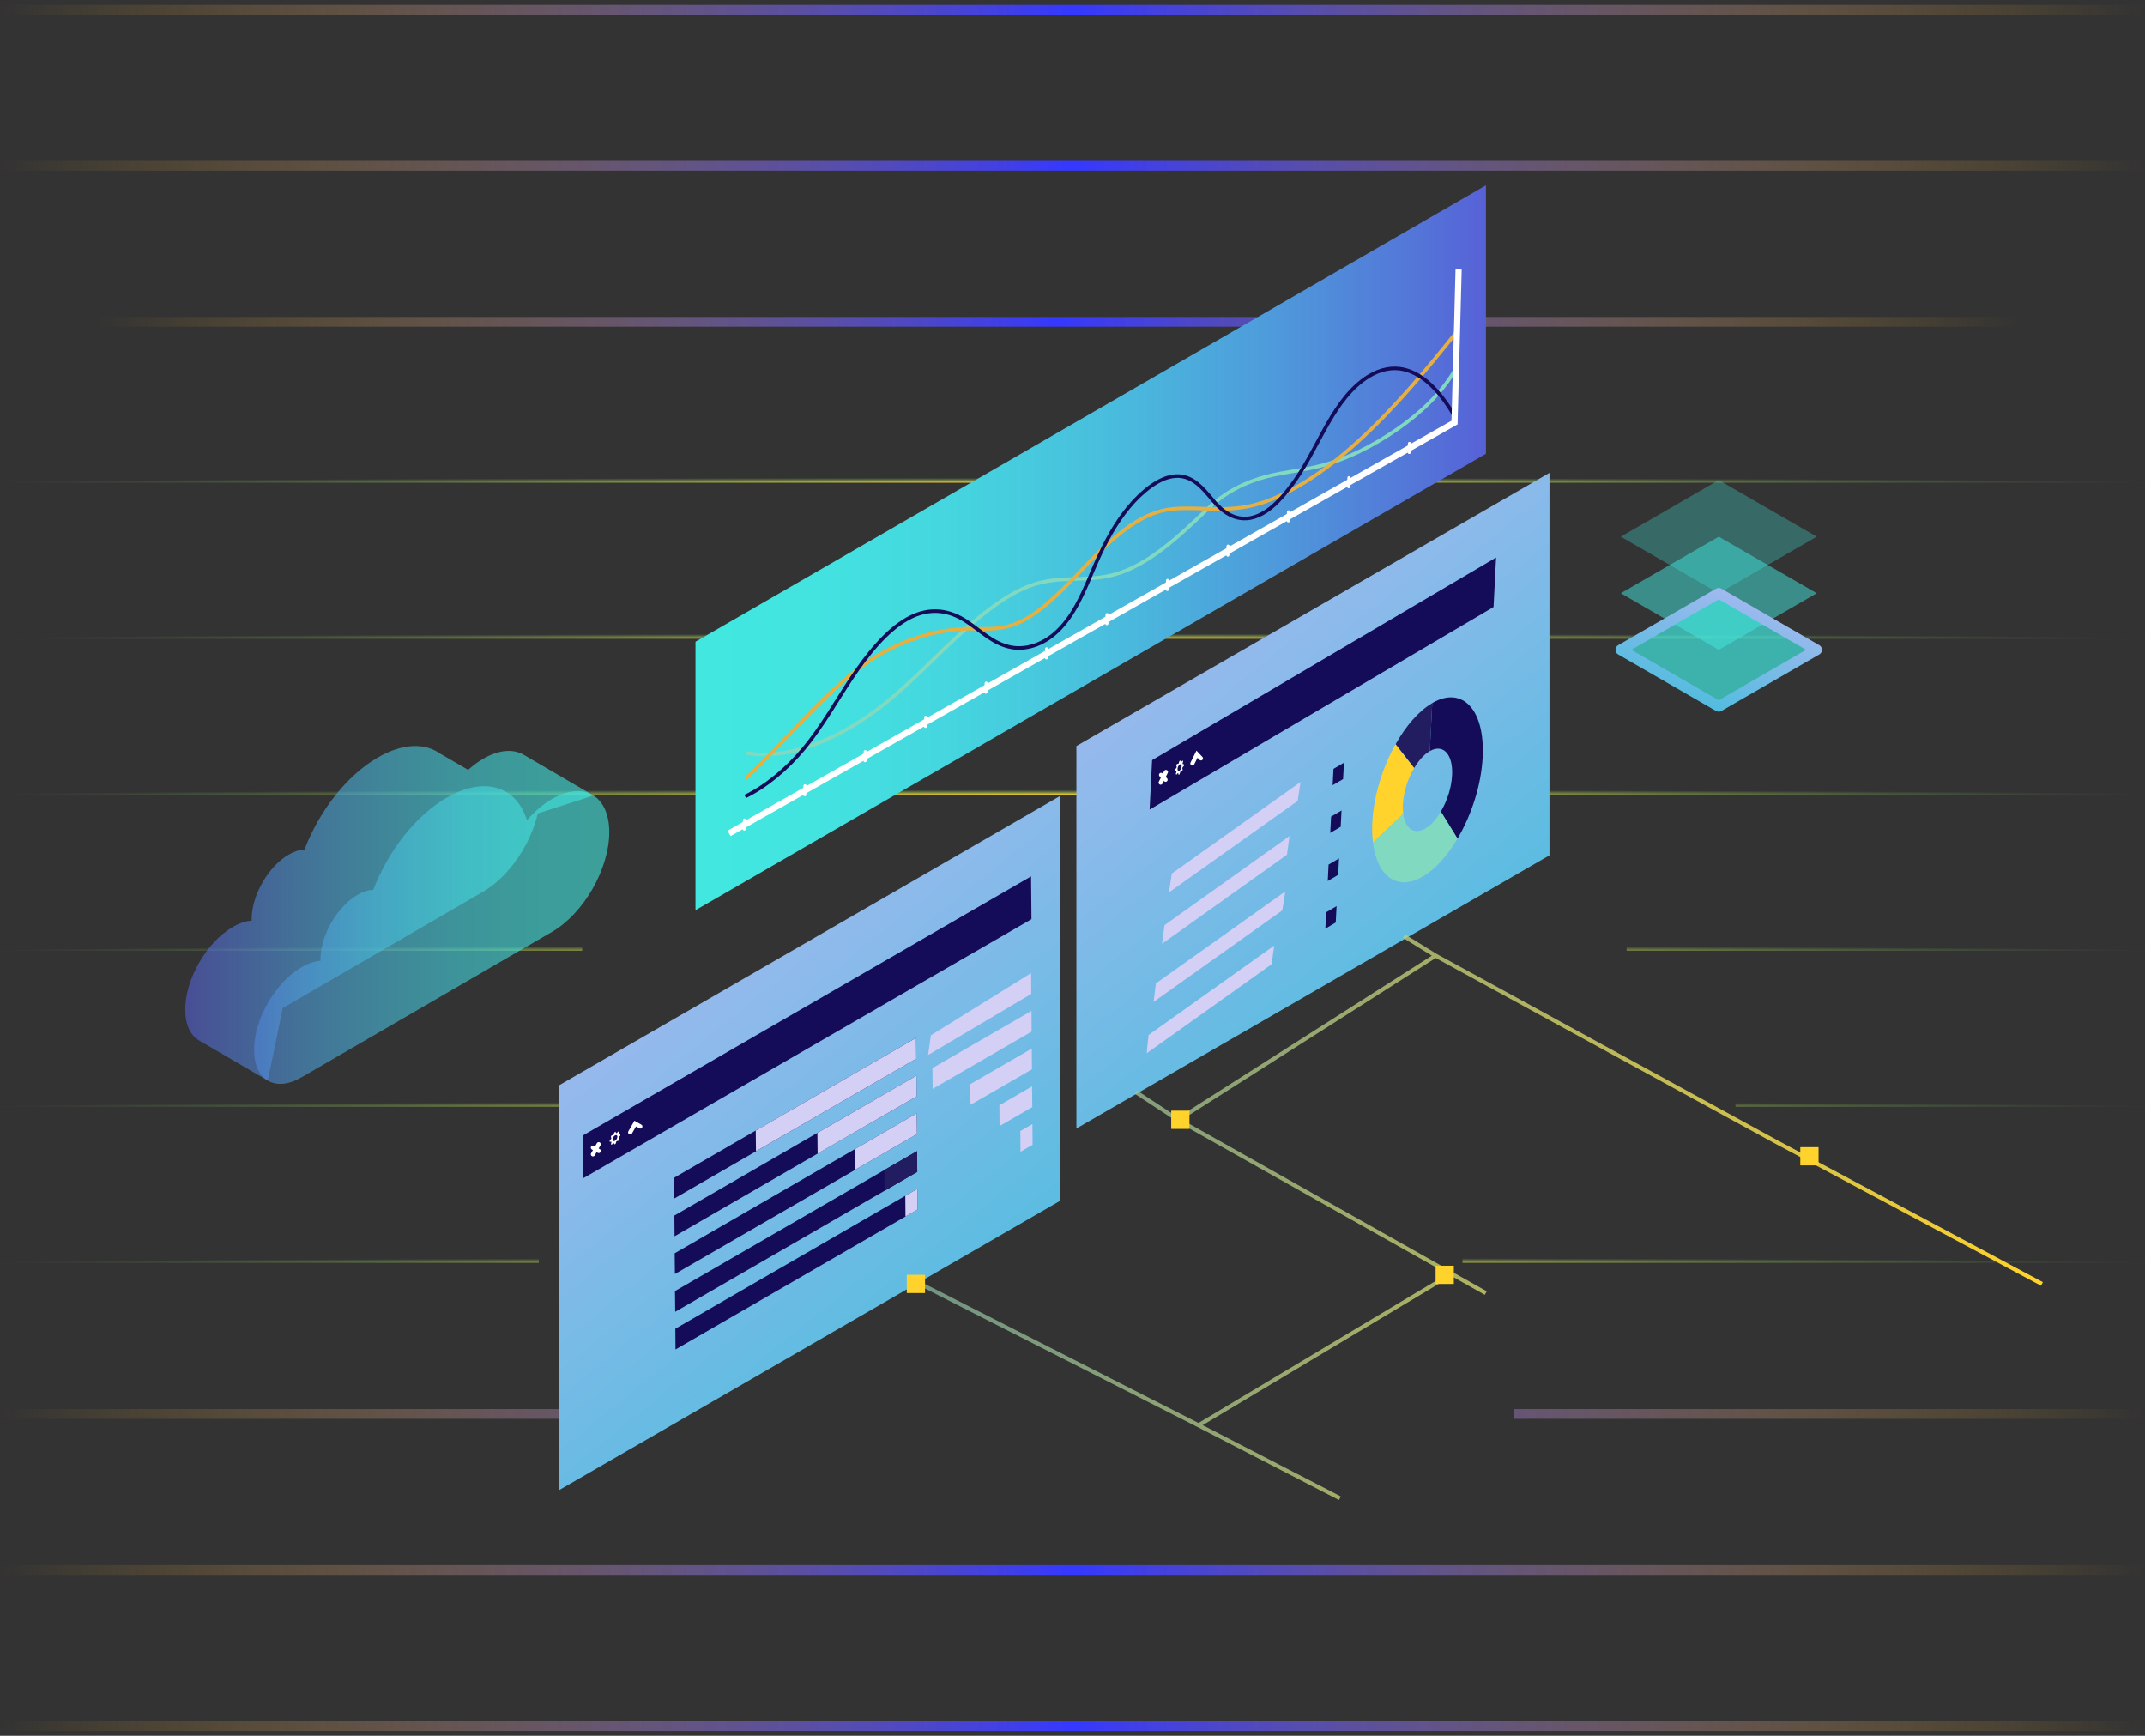 <?xml version="1.0" encoding="UTF-8"?> <svg xmlns="http://www.w3.org/2000/svg" width="220" height="178" viewBox="0 0 220 178" fill="none"><rect x="0" y="0" width="220" height="178" fill="#333333" stroke="none"/><g id="Group 1000009995"><path id="Vector 2520" d="M10 33L207 33" stroke="url(#paint0_linear_4553_1169)"></path><g id="Group 1000009613"><path id="Vector 2472" d="M0 1L220 1" stroke="url(#paint1_linear_4553_1169)"></path><path id="Vector 2473" d="M0 17L220 17" stroke="url(#paint2_linear_4553_1169)"></path><path id="Vector 2522" d="M0 49L220 49" stroke="url(#paint3_radial_4553_1169)"></path><path id="Vector 2523" d="M0 65L220 65" stroke="url(#paint4_radial_4553_1169)"></path><path id="Vector 2524" d="M0 81L220 81" stroke="url(#paint5_radial_4553_1169)"></path><path id="Vector 2525" d="M0 97L59.714 97M220 97L166.833 97" stroke="url(#paint6_radial_4553_1169)"></path><path id="Vector 2526" d="M0 113L57.881 113M220 113L178 113" stroke="url(#paint7_radial_4553_1169)"></path><path id="Vector 2527" d="M0 129L55.262 129M220 129L150 129" stroke="url(#paint8_radial_4553_1169)"></path><path id="Vector 2481" d="M0 145L65.476 145M220 145L155.31 145" stroke="url(#paint9_linear_4553_1169)"></path><path id="Vector 2482" d="M0 161L114.976 161L220 161" stroke="url(#paint10_linear_4553_1169)"></path><path id="Vector 2483" d="M0 177L220 177" stroke="url(#paint11_linear_4553_1169)"></path></g><g id="Group 1000009544"><g id="Group 1000009543"><g id="Group 1000009542"><g id="Group"><g id="Group_2"><path id="Vector" d="M152.406 19V46.532L71.333 93.339V65.807L152.406 19Z" fill="url(#paint12_linear_4553_1169)"></path><g id="Group_3"><g id="Group_4"><g id="Group_5"><path id="Vector_2" d="M76.542 77.209C80.576 77.962 85.942 76.038 90.897 72.034C93.383 70.029 95.73 67.56 98.146 65.317C100.563 63.075 103.153 60.989 105.633 60.073C108.716 58.937 111.243 59.743 114.251 58.931C117.612 58.022 120.672 55.263 123.795 52.244C125.719 50.384 127.869 49.404 129.816 48.889C131.763 48.373 133.6 48.251 135.547 47.747C138.068 47.092 140.751 45.794 143.388 43.957C145.585 42.427 147.868 40.364 149.328 37.785" stroke="#81D9BF" stroke-width="0.367" stroke-miterlimit="10"></path><path id="Vector_3" d="M76.475 79.819C80.34 76.22 83.875 71.787 87.915 68.663C91.936 65.557 96.37 64.421 99.806 64.473C101.237 64.491 102.675 64.601 104.309 63.917C106.725 62.908 109.113 60.376 111.35 58.017C114.525 54.674 117.261 52.408 120.454 52.17C123.114 51.973 125.495 52.506 128.329 51.863C131.853 51.063 135.787 48.462 139.363 45.205C142.939 41.942 146.219 38.036 149.371 34.078" stroke="#E6AF41" stroke-width="0.367" stroke-miterlimit="10"></path><path id="Vector_4" d="M76.429 81.678C78.527 80.658 80.694 78.885 82.508 76.688C84.339 74.469 85.759 71.913 87.364 69.502C88.969 67.092 90.934 64.658 93.067 63.464C95.46 62.125 97.488 62.676 99.03 63.661C100.565 64.646 101.858 66.054 103.776 66.39C105.109 66.622 106.87 66.228 108.441 64.739C110.255 63.018 111.234 60.474 112.219 58.185C113.03 56.295 113.981 54.366 115.267 52.65C116.554 50.929 118.234 49.434 119.753 48.976C122.042 48.287 123.299 49.996 124.499 51.416C125.693 52.836 127.53 54.006 129.906 52.401C131.001 51.659 131.992 50.448 132.855 49.225C135.318 45.743 136.767 40.828 140.366 38.597C141.641 37.809 142.875 37.653 143.878 37.861C146.242 38.354 148.015 40.643 149.215 42.723" stroke="#140C59" stroke-width="0.367" stroke-miterlimit="10"></path></g><g id="Group_6"><path id="Vector_5" d="M149.602 27.633L149.184 43.332L74.776 85.462" stroke="white" stroke-width="0.633" stroke-miterlimit="10"></path><g id="Group_7"><path id="Vector_6" d="M144.562 45.473L144.539 46.394" stroke="white" stroke-width="0.321" stroke-miterlimit="10" stroke-linecap="round"></path><path id="Vector_7" d="M138.355 48.988L138.332 49.91" stroke="white" stroke-width="0.321" stroke-miterlimit="10" stroke-linecap="round"></path><path id="Vector_8" d="M132.156 52.492L132.133 53.414" stroke="white" stroke-width="0.321" stroke-miterlimit="10" stroke-linecap="round"></path><path id="Vector_9" d="M125.953 56.008L125.93 56.929" stroke="white" stroke-width="0.321" stroke-miterlimit="10" stroke-linecap="round"></path><path id="Vector_10" d="M119.75 59.523L119.727 60.445" stroke="white" stroke-width="0.321" stroke-miterlimit="10" stroke-linecap="round"></path><path id="Vector_11" d="M113.547 63.031L113.524 63.953" stroke="white" stroke-width="0.321" stroke-miterlimit="10" stroke-linecap="round"></path><path id="Vector_12" d="M107.348 66.539L107.324 67.46" stroke="white" stroke-width="0.321" stroke-miterlimit="10" stroke-linecap="round"></path><path id="Vector_13" d="M101.148 70.059L101.119 70.98" stroke="white" stroke-width="0.321" stroke-miterlimit="10" stroke-linecap="round"></path><path id="Vector_14" d="M94.941 73.566L94.918 74.488" stroke="white" stroke-width="0.321" stroke-miterlimit="10" stroke-linecap="round"></path><path id="Vector_15" d="M88.742 77.082L88.719 78.003" stroke="white" stroke-width="0.321" stroke-miterlimit="10" stroke-linecap="round"></path><path id="Vector_16" d="M82.562 80.578L82.539 81.494" stroke="white" stroke-width="0.321" stroke-miterlimit="10" stroke-linecap="round"></path><path id="Vector_17" d="M76.359 84.094L76.336 85.015" stroke="white" stroke-width="0.321" stroke-miterlimit="10" stroke-linecap="round"></path></g></g></g></g></g></g><g id="Group_8"><path id="Vector_18" d="M108.684 81.652V123.168L57.328 152.821V111.306L108.684 81.652Z" fill="url(#paint13_linear_4553_1169)"></path><g id="Group_9"><g id="Group_10"><g id="Group_11"><g id="Group_12"><path id="Vector_19" d="M69.15 122.911L93.977 108.562L93.959 106.43L69.133 120.778L69.15 122.911Z" fill="#140C59"></path><path id="Vector_20" d="M77.536 118.06L93.977 108.562L93.959 106.43L77.513 115.934L77.536 118.06Z" fill="#D3CFF5"></path><path id="Vector_21" d="M95.186 108.192L105.773 101.922L105.756 99.789L95.476 106.164L95.186 108.192Z" fill="#D3CFF5"></path></g><g id="Group_13"><path id="Vector_22" d="M69.186 126.78L94.012 112.432L93.994 110.305L69.168 124.653L69.186 126.78Z" fill="#140C59"></path><path id="Vector_23" d="M83.859 118.302L94.012 112.432L93.994 110.305L83.836 116.175L83.859 118.302Z" fill="#D3CFF5"></path><path id="Vector_24" d="M95.656 111.661L105.809 105.791L105.791 103.664L95.632 109.535L95.656 111.661Z" fill="#D3CFF5"></path></g><g id="Group_14"><path id="Vector_25" d="M69.221 130.647L94.047 116.299L94.024 114.172L69.198 128.521L69.221 130.647Z" fill="#140C59"></path><path id="Vector_26" d="M87.736 119.944L94.047 116.299L94.024 114.172L87.719 117.817L87.736 119.944Z" fill="#D3CFF5"></path><path id="Vector_27" d="M99.533 113.303L105.844 109.658L105.821 107.531L99.516 111.176L99.533 113.303Z" fill="#D3CFF5"></path></g><g id="Group_15"><path id="Vector_28" d="M69.252 134.522L94.078 120.174L94.055 118.047L69.229 132.396L69.252 134.522Z" fill="#140C59"></path><path id="Vector_29" d="M90.723 122.115L94.078 120.174L94.055 118.047L90.705 119.988L90.723 122.115Z" fill="#221C61"></path><path id="Vector_30" d="M102.52 115.474L105.875 113.533L105.852 111.406L102.502 113.348L102.52 115.474Z" fill="#D3CFF5"></path></g><g id="Group_16"><path id="Vector_31" d="M69.283 138.386L94.109 124.037L94.092 121.91L69.266 136.259L69.283 138.386Z" fill="#140C59"></path><path id="Vector_32" d="M92.869 124.756L94.109 124.037L94.092 121.91L92.852 122.629L92.869 124.756Z" fill="#D3CFF5"></path><path id="Vector_33" d="M104.666 118.115L105.906 117.396L105.889 115.27L104.649 115.988L104.666 118.115Z" fill="#D3CFF5"></path></g></g></g><g id="Group_17"><path id="Vector_34" d="M59.832 120.817L105.793 94.258L105.752 89.871L59.792 116.436L59.832 120.817Z" fill="#140C59"></path><path id="Vector_35" d="M64.635 116.121L65.15 115.223L65.672 115.518" stroke="white" stroke-width="0.431" stroke-miterlimit="10" stroke-linecap="round"></path><g id="Group_18"><path id="Vector_36" d="M60.815 118.371L61.406 117.34" stroke="white" stroke-width="0.431" stroke-miterlimit="10" stroke-linecap="round"></path><path id="Vector_37" d="M61.414 118.029L60.811 117.688" stroke="white" stroke-width="0.431" stroke-miterlimit="10" stroke-linecap="round"></path></g><path id="Vector_38" d="M62.678 116.802L62.707 116.709C62.707 116.709 62.644 116.582 62.649 116.57L62.73 116.425L62.881 116.408L62.945 116.338C62.945 116.338 63.003 116.136 63.009 116.13L63.13 116.06L63.194 116.194H63.258C63.258 116.194 63.403 116.031 63.409 116.031L63.495 116.078L63.438 116.28L63.467 116.338C63.467 116.338 63.617 116.321 63.617 116.327V116.46L63.472 116.617L63.443 116.709C63.443 116.709 63.507 116.837 63.501 116.848L63.42 116.993L63.27 117.011L63.206 117.08C63.206 117.08 63.148 117.283 63.142 117.289L63.02 117.358L62.956 117.225H62.893C62.893 117.225 62.748 117.387 62.742 117.387L62.655 117.341L62.713 117.138L62.684 117.08C62.684 117.08 62.533 117.098 62.533 117.092V116.958L62.678 116.802ZM62.829 116.854C62.829 117.005 62.939 117.069 63.078 116.987C63.212 116.912 63.322 116.721 63.322 116.57C63.322 116.42 63.212 116.356 63.072 116.437C62.939 116.518 62.829 116.703 62.829 116.854Z" fill="white"></path></g></g></g><g id="Group_19"><g id="Group_20"><path id="Vector_39" d="M158.922 48.492V87.713L110.4 115.726V76.505L158.922 48.492Z" fill="url(#paint14_linear_4553_1169)"></path><g id="Group_21"><g id="Group_22"><g id="Group_23"><path id="Vector_40" d="M148.932 79.508C149.043 77.347 148.023 76.24 146.649 77.022L146.898 72.096C149.999 70.3 152.317 72.78 152.068 77.66C151.923 80.522 150.92 83.582 149.489 85.999L147.779 83.229C148.417 82.151 148.869 80.783 148.932 79.508Z" fill="#140C59"></path><path id="Vector_41" d="M146.208 84.946C146.782 84.61 147.327 83.99 147.779 83.231L149.488 86.001C148.474 87.716 147.251 89.107 145.953 89.872C143.311 91.43 141.236 89.872 140.813 86.389L143.919 83.451C144.122 84.969 145.038 85.641 146.202 84.952L146.208 84.946Z" fill="#81D9BF"></path><g id="Group_24"><path id="Vector_42" d="M143.14 76.305L145.047 78.744C144.404 79.822 143.952 81.196 143.888 82.476C143.87 82.83 143.888 83.149 143.923 83.444L140.816 86.382C140.741 85.756 140.712 85.073 140.753 84.325C140.892 81.59 141.813 78.669 143.14 76.305Z" fill="#FFD32B"></path><path id="Vector_43" d="M146.864 72.115C146.864 72.115 146.887 72.103 146.898 72.098L146.649 77.023C146.649 77.023 146.626 77.035 146.614 77.041C146.041 77.377 145.502 77.991 145.05 78.75L143.143 76.311C144.192 74.451 145.49 72.932 146.869 72.121L146.864 72.115Z" fill="#221C61"></path></g></g><g id="Group_25"><path id="Vector_44" d="M136.768 78.847L137.84 78.215L137.753 79.895L136.681 80.521L136.768 78.847Z" fill="#140C59"></path><path id="Vector_45" d="M120.188 89.577L133.391 80.191L133.099 82.131L119.894 91.513L120.188 89.577Z" fill="#D3CFF5"></path><path id="Vector_46" d="M136.522 83.741L137.594 83.109L137.507 84.784L136.435 85.416L136.522 83.741Z" fill="#140C59"></path><path id="Vector_47" d="M119.441 94.869L132.258 85.738L131.995 87.653L119.179 96.784L119.441 94.869Z" fill="#D3CFF5"></path><path id="Vector_48" d="M136.264 88.663L137.336 88.031L137.249 89.712L136.183 90.344L136.264 88.663Z" fill="#140C59"></path><path id="Vector_49" d="M118.549 100.848L131.82 91.418L131.522 93.358L118.324 102.739L118.549 100.848Z" fill="#D3CFF5"></path><path id="Vector_50" d="M136.014 93.552L137.086 92.926L136.999 94.6L135.933 95.232L136.014 93.552Z" fill="#140C59"></path><path id="Vector_51" d="M117.802 106.135L130.688 96.965L130.42 98.883L117.608 108.01L117.802 106.135Z" fill="#D3CFF5"></path></g></g><g id="Group_26"><path id="Vector_52" d="M117.91 83.024L153.185 62.248L153.445 57.172L118.165 77.947L117.91 83.024Z" fill="#140C59"></path><path id="Vector_53" d="M122.295 78.29L122.77 77.34L123.176 77.769" stroke="white" stroke-width="0.422" stroke-miterlimit="10" stroke-linecap="round"></path><g id="Group_27"><path id="Vector_54" d="M119.041 80.259L119.586 79.164" stroke="white" stroke-width="0.422" stroke-miterlimit="10" stroke-linecap="round"></path><path id="Vector_55" d="M119.547 79.963L119.083 79.465" stroke="white" stroke-width="0.422" stroke-miterlimit="10" stroke-linecap="round"></path></g><path id="Vector_56" d="M120.659 78.751L120.688 78.653C120.688 78.653 120.642 78.49 120.647 78.485L120.723 78.334H120.844L120.902 78.264C120.902 78.264 120.96 78.038 120.966 78.038L121.065 77.981L121.105 78.143H121.157C121.157 78.143 121.285 77.986 121.291 77.992L121.354 78.062L121.291 78.288L121.308 78.363C121.308 78.363 121.43 78.363 121.43 78.374V78.531L121.291 78.688L121.262 78.786C121.262 78.786 121.308 78.948 121.302 78.954L121.227 79.105H121.105L121.047 79.174C121.047 79.174 120.989 79.4 120.983 79.4L120.885 79.458L120.844 79.296H120.792C120.792 79.296 120.665 79.452 120.659 79.447L120.595 79.377L120.659 79.151L120.642 79.076C120.642 79.076 120.52 79.076 120.52 79.064V78.908L120.659 78.751ZM120.775 78.838C120.763 79.012 120.85 79.105 120.966 79.035C121.082 78.966 121.18 78.769 121.192 78.595C121.204 78.421 121.117 78.328 121.001 78.398C120.885 78.467 120.786 78.664 120.775 78.838Z" fill="white"></path></g></g></g></g></g><g id="Group_28"><path id="Vector_57" opacity="0.7" d="M176.281 72.449L166.234 66.648L176.281 60.84L186.336 66.648L176.281 72.449Z" fill="#42E8E0"></path><path id="Vector_58" opacity="0.5" d="M176.281 66.645L166.234 60.836L176.281 55.035L186.336 60.836L176.281 66.645Z" fill="#42E8E0"></path><path id="Vector_59" opacity="0.3" d="M176.281 60.837L166.234 55.035L176.281 49.234L186.336 55.035L176.281 60.837Z" fill="#42E8E0"></path><path id="Vector_60" d="M176.28 72.984C176.184 72.984 176.096 72.962 176.007 72.911L165.96 67.109C165.791 67.014 165.688 66.829 165.688 66.638C165.688 66.446 165.791 66.262 165.96 66.166L176.007 60.365C176.177 60.269 176.383 60.269 176.553 60.365L186.6 66.166C186.769 66.262 186.872 66.446 186.872 66.638C186.872 66.829 186.769 67.014 186.6 67.109L176.553 72.911C176.472 72.962 176.376 72.984 176.28 72.984ZM167.317 66.638L176.28 71.812L185.243 66.638L176.28 61.463L167.317 66.638Z" fill="url(#paint15_linear_4553_1169)"></path></g></g><g id="Vector_61"><path d="M60.871 81.583L53.739 77.415C52.674 76.78 51.194 76.858 49.558 77.811C49.022 78.121 48.508 78.507 48.014 78.949L45.14 77.279C43.561 76.162 41.275 76.212 38.734 77.69C35.516 79.556 32.712 83.231 31.229 87.125C30.736 87.139 30.189 87.303 29.611 87.639C27.51 88.859 25.81 91.821 25.81 94.258C25.81 94.312 25.814 94.358 25.817 94.408C25.217 94.451 24.557 94.662 23.862 95.068C21.175 96.628 19 100.417 19 103.536C19 105.082 19.536 106.17 20.402 106.687L20.423 106.702C20.423 106.702 20.423 106.702 20.427 106.702L27.464 110.809L29 103.372L49.558 91.436C52.184 89.912 54.409 86.615 55.158 83.417L60.871 81.579V81.583Z" fill="url(#paint16_linear_4553_1169)" fill-opacity="0.6"></path><path d="M56.617 81.932C55.694 82.468 54.821 83.22 54.047 84.112C52.969 80.633 49.682 79.552 45.793 81.811C42.574 83.677 39.771 87.353 38.288 91.246C37.794 91.26 37.248 91.424 36.669 91.76C34.569 92.98 32.869 95.942 32.869 98.379C32.869 98.433 32.872 98.479 32.876 98.529C32.276 98.572 31.616 98.783 30.92 99.189C28.234 100.749 26.059 104.539 26.059 107.658C26.059 110.776 28.234 112.04 30.92 110.48L56.62 95.56C59.86 93.68 62.49 89.101 62.49 85.34C62.49 81.579 59.864 80.052 56.62 81.932H56.617Z" fill="url(#paint17_linear_4553_1169)" fill-opacity="0.6"></path></g></g><g id="Group 1000009627"><path id="Vector 2531" d="M137.424 153.642L122.929 146.161M94.406 131.666L122.929 146.161M147.243 98L120.825 114.833M147.243 98L182.311 117.171L209.431 131.666M147.243 98L144 96M120.825 114.833L152.386 132.601M120.825 114.833L116.5 112M148.702 130.731L122.929 146.161" stroke="url(#paint18_linear_4553_1169)" stroke-width="0.414"></path><rect id="Rectangle 9881" x="93.004" y="130.73" width="1.87" height="1.87" fill="#FFD32B"></rect><rect id="Rectangle 9882" x="120.125" y="113.898" width="1.87" height="1.87" fill="#FFD32B"></rect><rect id="Rectangle 9883" x="147.242" y="129.797" width="1.87" height="1.87" fill="#FFD32B"></rect><rect id="Rectangle 9884" x="184.648" y="117.641" width="1.87" height="1.87" fill="#FFD32B"></rect></g></g><defs><linearGradient id="paint0_linear_4553_1169" x1="10" y1="33.5" x2="207" y2="33.5" gradientUnits="userSpaceOnUse"><stop stop-color="#FFB923" stop-opacity="0"></stop><stop offset="0.5" stop-color="#3538FF"></stop><stop offset="1" stop-color="#FFB923" stop-opacity="0"></stop></linearGradient><linearGradient id="paint1_linear_4553_1169" x1="0" y1="1.5" x2="220" y2="1.5" gradientUnits="userSpaceOnUse"><stop stop-color="#FFB923" stop-opacity="0"></stop><stop offset="0.5" stop-color="#3538FF"></stop><stop offset="1" stop-color="#FFB923" stop-opacity="0"></stop></linearGradient><linearGradient id="paint2_linear_4553_1169" x1="0" y1="17.5" x2="220" y2="17.5" gradientUnits="userSpaceOnUse"><stop stop-color="#FFB923" stop-opacity="0"></stop><stop offset="0.5" stop-color="#3538FF"></stop><stop offset="1" stop-color="#FFB923" stop-opacity="0"></stop></linearGradient><radialGradient id="paint3_radial_4553_1169" cx="0" cy="0" r="1" gradientUnits="userSpaceOnUse" gradientTransform="translate(110 49.5) scale(110 0.5)"><stop stop-color="#FFD32B"></stop><stop offset="1" stop-color="#6FC469" stop-opacity="0"></stop></radialGradient><radialGradient id="paint4_radial_4553_1169" cx="0" cy="0" r="1" gradientUnits="userSpaceOnUse" gradientTransform="translate(110 65.5) scale(110 0.5)"><stop stop-color="#FFD32B"></stop><stop offset="1" stop-color="#6FC469" stop-opacity="0"></stop></radialGradient><radialGradient id="paint5_radial_4553_1169" cx="0" cy="0" r="1" gradientUnits="userSpaceOnUse" gradientTransform="translate(110 81.5) scale(110 0.5)"><stop stop-color="#FFD32B"></stop><stop offset="1" stop-color="#6FC469" stop-opacity="0"></stop></radialGradient><radialGradient id="paint6_radial_4553_1169" cx="0" cy="0" r="1" gradientUnits="userSpaceOnUse" gradientTransform="translate(110 97.5) scale(110 0.5)"><stop stop-color="#FFD32B"></stop><stop offset="1" stop-color="#6FC469" stop-opacity="0"></stop></radialGradient><radialGradient id="paint7_radial_4553_1169" cx="0" cy="0" r="1" gradientUnits="userSpaceOnUse" gradientTransform="translate(110 113.5) scale(110 0.5)"><stop stop-color="#FFD32B"></stop><stop offset="1" stop-color="#6FC469" stop-opacity="0"></stop></radialGradient><radialGradient id="paint8_radial_4553_1169" cx="0" cy="0" r="1" gradientUnits="userSpaceOnUse" gradientTransform="translate(110 129.5) scale(110 0.5)"><stop stop-color="#FFD32B"></stop><stop offset="1" stop-color="#6FC469" stop-opacity="0"></stop></radialGradient><linearGradient id="paint9_linear_4553_1169" x1="0" y1="145.5" x2="220" y2="145.5" gradientUnits="userSpaceOnUse"><stop stop-color="#FFB923" stop-opacity="0"></stop><stop offset="0.5" stop-color="#3538FF"></stop><stop offset="1" stop-color="#FFB923" stop-opacity="0"></stop></linearGradient><linearGradient id="paint10_linear_4553_1169" x1="0" y1="161.5" x2="220" y2="161.5" gradientUnits="userSpaceOnUse"><stop stop-color="#FFB923" stop-opacity="0"></stop><stop offset="0.5" stop-color="#3538FF"></stop><stop offset="1" stop-color="#FFB923" stop-opacity="0"></stop></linearGradient><linearGradient id="paint11_linear_4553_1169" x1="0" y1="177.5" x2="220" y2="177.5" gradientUnits="userSpaceOnUse"><stop stop-color="#FFB923" stop-opacity="0"></stop><stop offset="0.5" stop-color="#3538FF"></stop><stop offset="1" stop-color="#FFB923" stop-opacity="0"></stop></linearGradient><linearGradient id="paint12_linear_4553_1169" x1="152.406" y1="56.17" x2="71.333" y2="56.17" gradientUnits="userSpaceOnUse"><stop stop-color="#5761D7"></stop><stop offset="0.073" stop-color="#5472D8"></stop><stop offset="0.279" stop-color="#4E9CDB"></stop><stop offset="0.48" stop-color="#49BDDD"></stop><stop offset="0.671" stop-color="#45D5DF"></stop><stop offset="0.849" stop-color="#43E3E0"></stop><stop offset="1" stop-color="#42E8E0"></stop></linearGradient><linearGradient id="paint13_linear_4553_1169" x1="61.15" y1="86.785" x2="106.243" y2="142.678" gradientUnits="userSpaceOnUse"><stop stop-color="#AEB8F2"></stop><stop offset="1" stop-color="#49BDDD"></stop></linearGradient><linearGradient id="paint14_linear_4553_1169" x1="114.011" y1="53.341" x2="156.61" y2="106.149" gradientUnits="userSpaceOnUse"><stop stop-color="#AEB8F2"></stop><stop offset="1" stop-color="#49BDDD"></stop></linearGradient><linearGradient id="paint15_linear_4553_1169" x1="185.296" y1="61.208" x2="180.179" y2="75.879" gradientUnits="userSpaceOnUse"><stop stop-color="#AEB8F2"></stop><stop offset="1" stop-color="#49BDDD"></stop></linearGradient><linearGradient id="paint16_linear_4553_1169" x1="19" y1="93.656" x2="60.872" y2="93.656" gradientUnits="userSpaceOnUse"><stop stop-color="#5761D7"></stop><stop offset="0.073" stop-color="#5472D8"></stop><stop offset="0.279" stop-color="#4E9CDB"></stop><stop offset="0.48" stop-color="#49BDDD"></stop><stop offset="0.671" stop-color="#45D5DF"></stop><stop offset="0.849" stop-color="#43E3E0"></stop><stop offset="1" stop-color="#42E8E0"></stop></linearGradient><linearGradient id="paint17_linear_4553_1169" x1="19" y1="93.656" x2="60.872" y2="93.656" gradientUnits="userSpaceOnUse"><stop stop-color="#5761D7"></stop><stop offset="0.073" stop-color="#5472D8"></stop><stop offset="0.279" stop-color="#4E9CDB"></stop><stop offset="0.48" stop-color="#49BDDD"></stop><stop offset="0.671" stop-color="#45D5DF"></stop><stop offset="0.849" stop-color="#43E3E0"></stop><stop offset="1" stop-color="#42E8E0"></stop></linearGradient><linearGradient id="paint18_linear_4553_1169" x1="47.181" y1="108.754" x2="208.496" y2="133.069" gradientUnits="userSpaceOnUse"><stop stop-color="#64C2E6" stop-opacity="0.5"></stop><stop offset="1" stop-color="#FFD32B"></stop></linearGradient></defs></svg> 